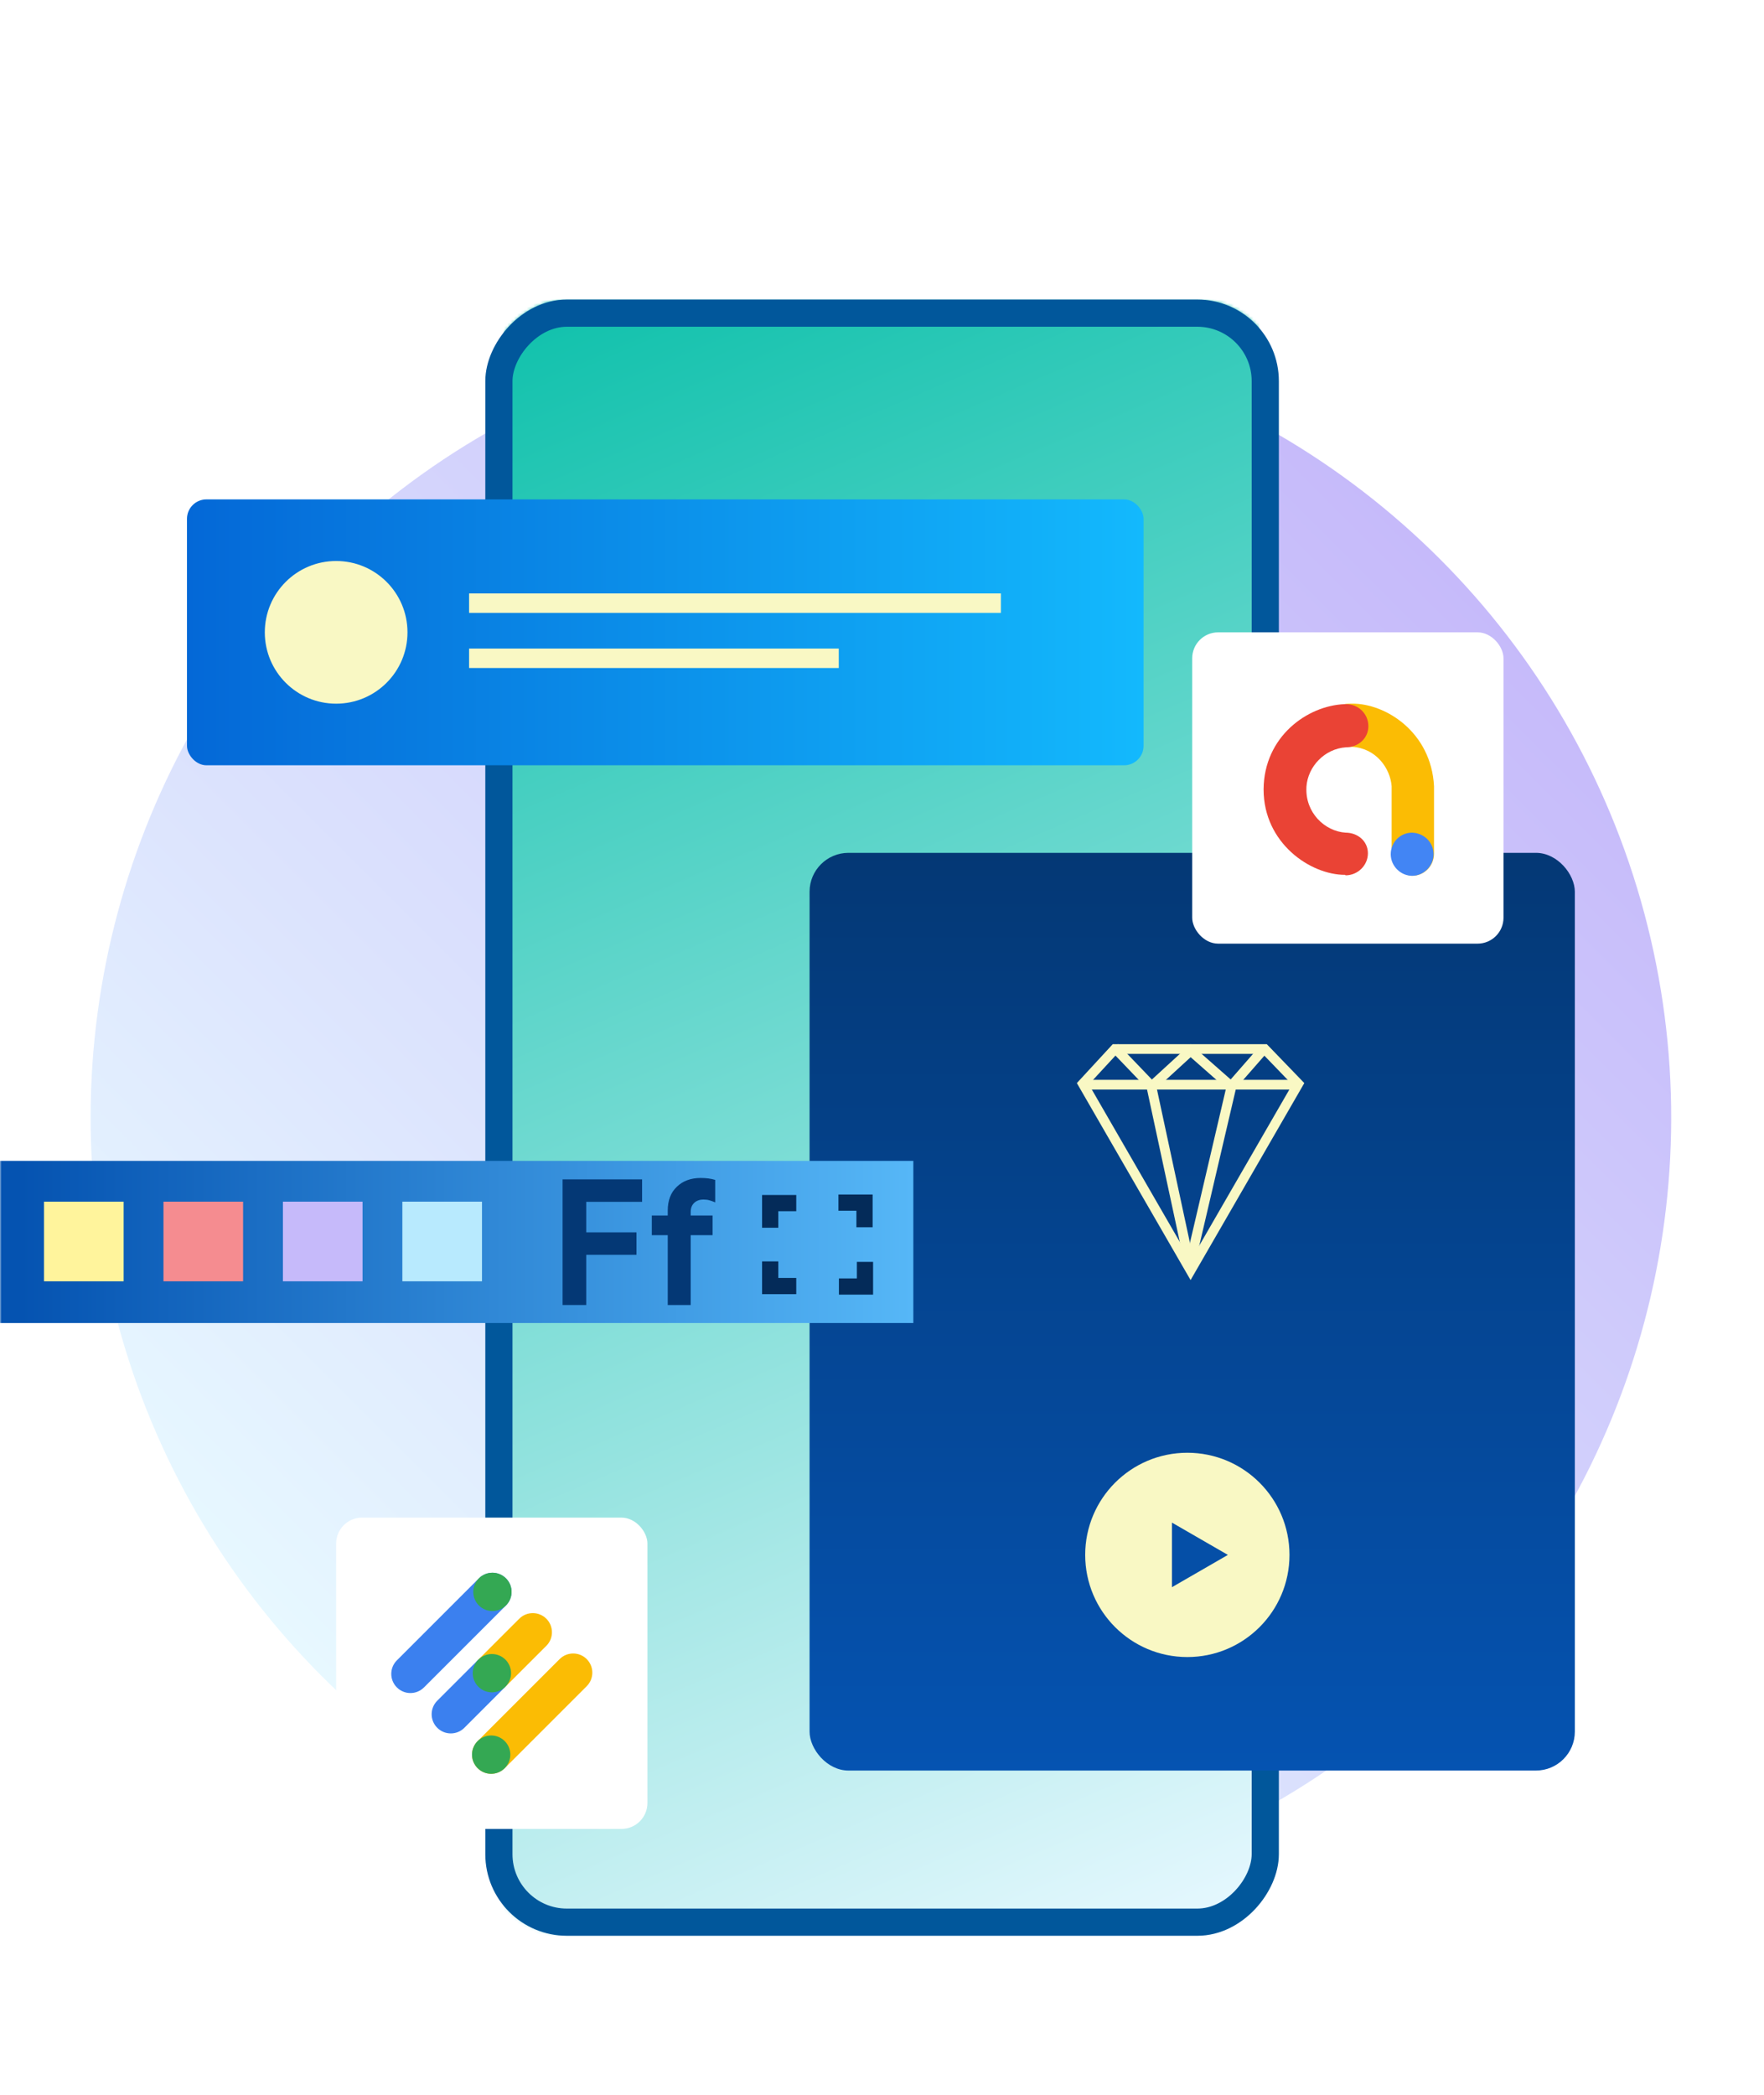 <svg width="544" height="646" viewBox="0 0 544 646" fill="none" xmlns="http://www.w3.org/2000/svg">
<mask id="mask0" style="mask-type:alpha" maskUnits="userSpaceOnUse" x="0" y="0" width="544" height="646">
<rect width="544" height="646" fill="#C4C4C4"/>
</mask>
<g mask="url(#mask0)">
<circle cx="271.664" cy="344.664" r="243.714" transform="rotate(45 271.664 344.664)" fill="url(#paint0_linear)"/>
<mask id="mask1" style="mask-type:alpha" maskUnits="userSpaceOnUse" x="149" y="92" width="246" height="505">
<rect width="244.723" height="504.57" rx="25.149" transform="matrix(1 0 0 -1 149.665 596.949)" fill="#C4C4C4"/>
</mask>
<g mask="url(#mask1)">
<path d="M155.325 92.378H388.347V596.949H155.325V92.378Z" fill="url(#paint1_linear)"/>
<path d="M390.165 343L381.665 355L368.165 343L354.665 355L343.665 343" stroke="#F9F8C4" stroke-width="2"/>
</g>
<rect x="4.191" y="-4.191" width="236.341" height="496.187" rx="20.957" transform="matrix(1 0 0 -1 149.664 588.566)" stroke="#01579B" stroke-width="8.383"/>
<rect x="57.664" y="154" width="295" height="82" rx="6" fill="url(#paint2_linear)"/>
<circle cx="103.664" cy="195" r="22" fill="#F9F8C4"/>
<line x1="144.664" y1="186" x2="308.664" y2="186" stroke="#F9F8C4" stroke-width="6"/>
<line x1="144.664" y1="203" x2="258.664" y2="203" stroke="#F9F8C4" stroke-width="6"/>
<rect x="249.664" y="263" width="236" height="283" rx="12" fill="url(#paint3_linear)"/>
<path d="M400.374 334.228L367.164 391.75L333.941 334.206L343.821 323.5L390.027 323.5L400.374 334.228Z" stroke="#F9F8C4" stroke-width="3"/>
<path d="M390.164 323L379.664 335L367.164 324L355.164 335L343.664 323" stroke="#F9F8C4" stroke-width="3"/>
<line x1="334.664" y1="334.5" x2="399.664" y2="334.5" stroke="#F9F8C4" stroke-width="3"/>
<path d="M355.164 335.5L366.664 389" stroke="#F9F8C4" stroke-width="3"/>
<path d="M379.664 335.5L367.164 389" stroke="#F9F8C4" stroke-width="3"/>
<circle cx="366.164" cy="479.5" r="31.5" fill="#F9F8C4"/>
<path d="M378.664 479.5L361.414 489.459L361.414 469.541L378.664 479.5Z" fill="#054FA7"/>
<rect x="-1.336" y="358" width="283" height="49.993" fill="url(#paint4_linear)"/>
<path d="M173.492 363.695H198.013V370.621H180.784V380.036H196.285V386.963H180.784V402.438H173.492V363.695Z" fill="#043875"/>
<path d="M205.924 380.902H201.009V374.842H205.924V373.327C205.924 370.188 206.861 367.735 208.733 365.968C210.605 364.164 213.054 363.262 216.078 363.262C217.807 363.262 219.301 363.461 220.561 363.858V370.784C219.877 370.495 219.265 370.279 218.725 370.134C218.221 369.99 217.627 369.918 216.943 369.918C215.754 369.918 214.8 370.261 214.08 370.946C213.36 371.631 213 372.569 213 373.76V374.842H219.751V380.902H213V402.438H205.924V380.902Z" fill="#043875"/>
<rect x="13.574" y="370.571" width="24.558" height="24.558" fill="#FFF49C"/>
<rect x="50.411" y="370.571" width="24.558" height="24.558" fill="#F58C90"/>
<rect x="87.248" y="370.571" width="24.558" height="24.558" fill="#C6BAFA"/>
<rect x="124.085" y="370.571" width="24.558" height="24.558" fill="#B8EAFE"/>
<path d="M245.557 371.01H237.518V378.611" stroke="#042B59" stroke-width="5"/>
<path d="M245.557 396.591H237.518V388.99" stroke="#042B59" stroke-width="5"/>
<path d="M258.568 370.864H266.607V378.465" stroke="#042B59" stroke-width="5"/>
<path d="M258.713 396.737H266.753V389.136" stroke="#042B59" stroke-width="5"/>
<g filter="url(#filter0_d)">
<rect x="367.664" y="195" width="96" height="96" rx="8" fill="white"/>
</g>
<path d="M414.667 217.146C415.098 217.002 416.534 217.002 416.965 217.002C427.16 216.857 441.376 225.679 442.237 242.455V263.281C442.237 267.041 439.222 270.078 435.488 270.078C432.76 270.078 429.17 266.607 429.17 263.281V242.455C428.739 236.96 424.431 230.741 416.965 230.307C416.534 230.307 415.529 230.307 414.811 230.307" fill="#FBBC04"/>
<path d="M442.097 263.425C442.097 267.041 439.082 270.078 435.492 270.078C431.902 270.078 428.887 267.041 428.887 263.425C428.887 259.81 431.759 256.773 435.492 256.773C439.226 256.917 442.097 259.81 442.097 263.425Z" fill="#4285F4"/>
<path d="M414.956 269.934C418.69 269.934 421.849 266.897 421.849 263.137C421.849 259.376 418.69 256.773 414.956 256.773C408.495 256.339 402.464 250.555 402.894 242.745V242.6C403.325 236.382 408.495 230.886 415.1 230.452C418.833 230.452 421.993 227.704 421.993 223.944C421.993 220.184 418.977 217.147 415.1 217.147C414.956 217.147 414.813 217.147 414.669 217.147C403.182 217.581 389.827 227.126 389.684 243.323V243.468C389.684 259.955 404.043 269.789 414.813 269.789L414.956 269.934Z" fill="#EA4335"/>
<g filter="url(#filter1_d)">
<rect x="103.664" y="468" width="96" height="96" rx="8" fill="white"/>
</g>
<g clip-path="url(#clip0)">
<path d="M180.933 519.987L155.651 545.269C153.345 547.576 149.604 547.576 147.297 545.269C144.988 542.963 144.991 539.222 147.297 536.915L172.582 511.631C174.888 509.324 178.629 509.324 180.936 511.631C183.242 513.94 183.242 517.679 180.933 519.987Z" fill="#FBBC04"/>
<path d="M155.65 545.271C157.958 542.964 157.958 539.223 155.65 536.915C153.343 534.608 149.602 534.608 147.294 536.915C144.987 539.223 144.987 542.964 147.294 545.271C149.602 547.579 153.343 547.579 155.65 545.271Z" fill="#34A853"/>
<path d="M160.132 499.182L147.488 511.823L155.842 520.177L168.486 507.536C170.792 505.23 170.792 501.488 168.486 499.182C166.177 496.873 162.438 496.873 160.132 499.182Z" fill="#FBBC04"/>
<path d="M143.2 532.821L155.841 520.18L147.487 511.825L134.846 524.466C132.54 526.773 132.54 530.514 134.846 532.821C137.152 535.127 140.894 535.127 143.2 532.821Z" fill="#3B80EF"/>
<path d="M155.87 520.151C158.178 517.843 158.178 514.102 155.87 511.795C153.563 509.487 149.821 509.487 147.514 511.795C145.207 514.102 145.207 517.843 147.514 520.151C149.821 522.458 153.563 522.458 155.87 520.151Z" fill="#34A853"/>
<path d="M156.033 495.085L130.749 520.369C128.443 522.676 124.701 522.676 122.395 520.369C120.088 518.063 120.088 514.322 122.395 512.015L147.679 486.731C149.986 484.424 153.727 484.424 156.033 486.731C158.34 489.037 158.34 492.778 156.033 495.085Z" fill="#3B80EF"/>
<path d="M151.856 496.817C155.119 496.817 157.765 494.172 157.765 490.909C157.765 487.645 155.119 485 151.856 485C148.593 485 145.947 487.645 145.947 490.909C145.947 494.172 148.593 496.817 151.856 496.817Z" fill="#34A853"/>
</g>
</g>
<defs>
<filter id="filter0_d" x="351.664" y="179" width="128" height="128" filterUnits="userSpaceOnUse" color-interpolation-filters="sRGB">
<feFlood flood-opacity="0" result="BackgroundImageFix"/>
<feColorMatrix in="SourceAlpha" type="matrix" values="0 0 0 0 0 0 0 0 0 0 0 0 0 0 0 0 0 0 127 0" result="hardAlpha"/>
<feOffset/>
<feGaussianBlur stdDeviation="8"/>
<feColorMatrix type="matrix" values="0 0 0 0 0 0 0 0 0 0 0 0 0 0 0 0 0 0 0.1 0"/>
<feBlend mode="normal" in2="BackgroundImageFix" result="effect1_dropShadow"/>
<feBlend mode="normal" in="SourceGraphic" in2="effect1_dropShadow" result="shape"/>
</filter>
<filter id="filter1_d" x="87.664" y="452" width="128" height="128" filterUnits="userSpaceOnUse" color-interpolation-filters="sRGB">
<feFlood flood-opacity="0" result="BackgroundImageFix"/>
<feColorMatrix in="SourceAlpha" type="matrix" values="0 0 0 0 0 0 0 0 0 0 0 0 0 0 0 0 0 0 127 0" result="hardAlpha"/>
<feOffset/>
<feGaussianBlur stdDeviation="8"/>
<feColorMatrix type="matrix" values="0 0 0 0 0 0 0 0 0 0 0 0 0 0 0 0 0 0 0.1 0"/>
<feBlend mode="normal" in2="BackgroundImageFix" result="effect1_dropShadow"/>
<feBlend mode="normal" in="SourceGraphic" in2="effect1_dropShadow" result="shape"/>
</filter>
<linearGradient id="paint0_linear" x1="271.664" y1="100.95" x2="271.664" y2="588.378" gradientUnits="userSpaceOnUse">
<stop stop-color="#C6BAFA"/>
<stop offset="1" stop-color="#E7F8FF"/>
</linearGradient>
<linearGradient id="paint1_linear" x1="161.944" y1="103.288" x2="373.318" y2="596.949" gradientUnits="userSpaceOnUse">
<stop stop-color="#13C2AD"/>
<stop offset="1" stop-color="#E7F8FF"/>
</linearGradient>
<linearGradient id="paint2_linear" x1="57.664" y1="195" x2="352.664" y2="195" gradientUnits="userSpaceOnUse">
<stop stop-color="#0468D7"/>
<stop offset="1" stop-color="#13B9FD"/>
</linearGradient>
<linearGradient id="paint3_linear" x1="367.664" y1="263" x2="367.664" y2="546" gradientUnits="userSpaceOnUse">
<stop stop-color="#043875"/>
<stop offset="1" stop-color="#0553B1"/>
</linearGradient>
<linearGradient id="paint4_linear" x1="6.516" y1="382.918" x2="281.328" y2="382.918" gradientUnits="userSpaceOnUse">
<stop stop-color="#0553B1"/>
<stop offset="1" stop-color="#56B7F7"/>
</linearGradient>
<clipPath id="clip0">
<rect width="62" height="62" fill="white" transform="translate(120.664 485)"/>
</clipPath>
</defs>
</svg>
